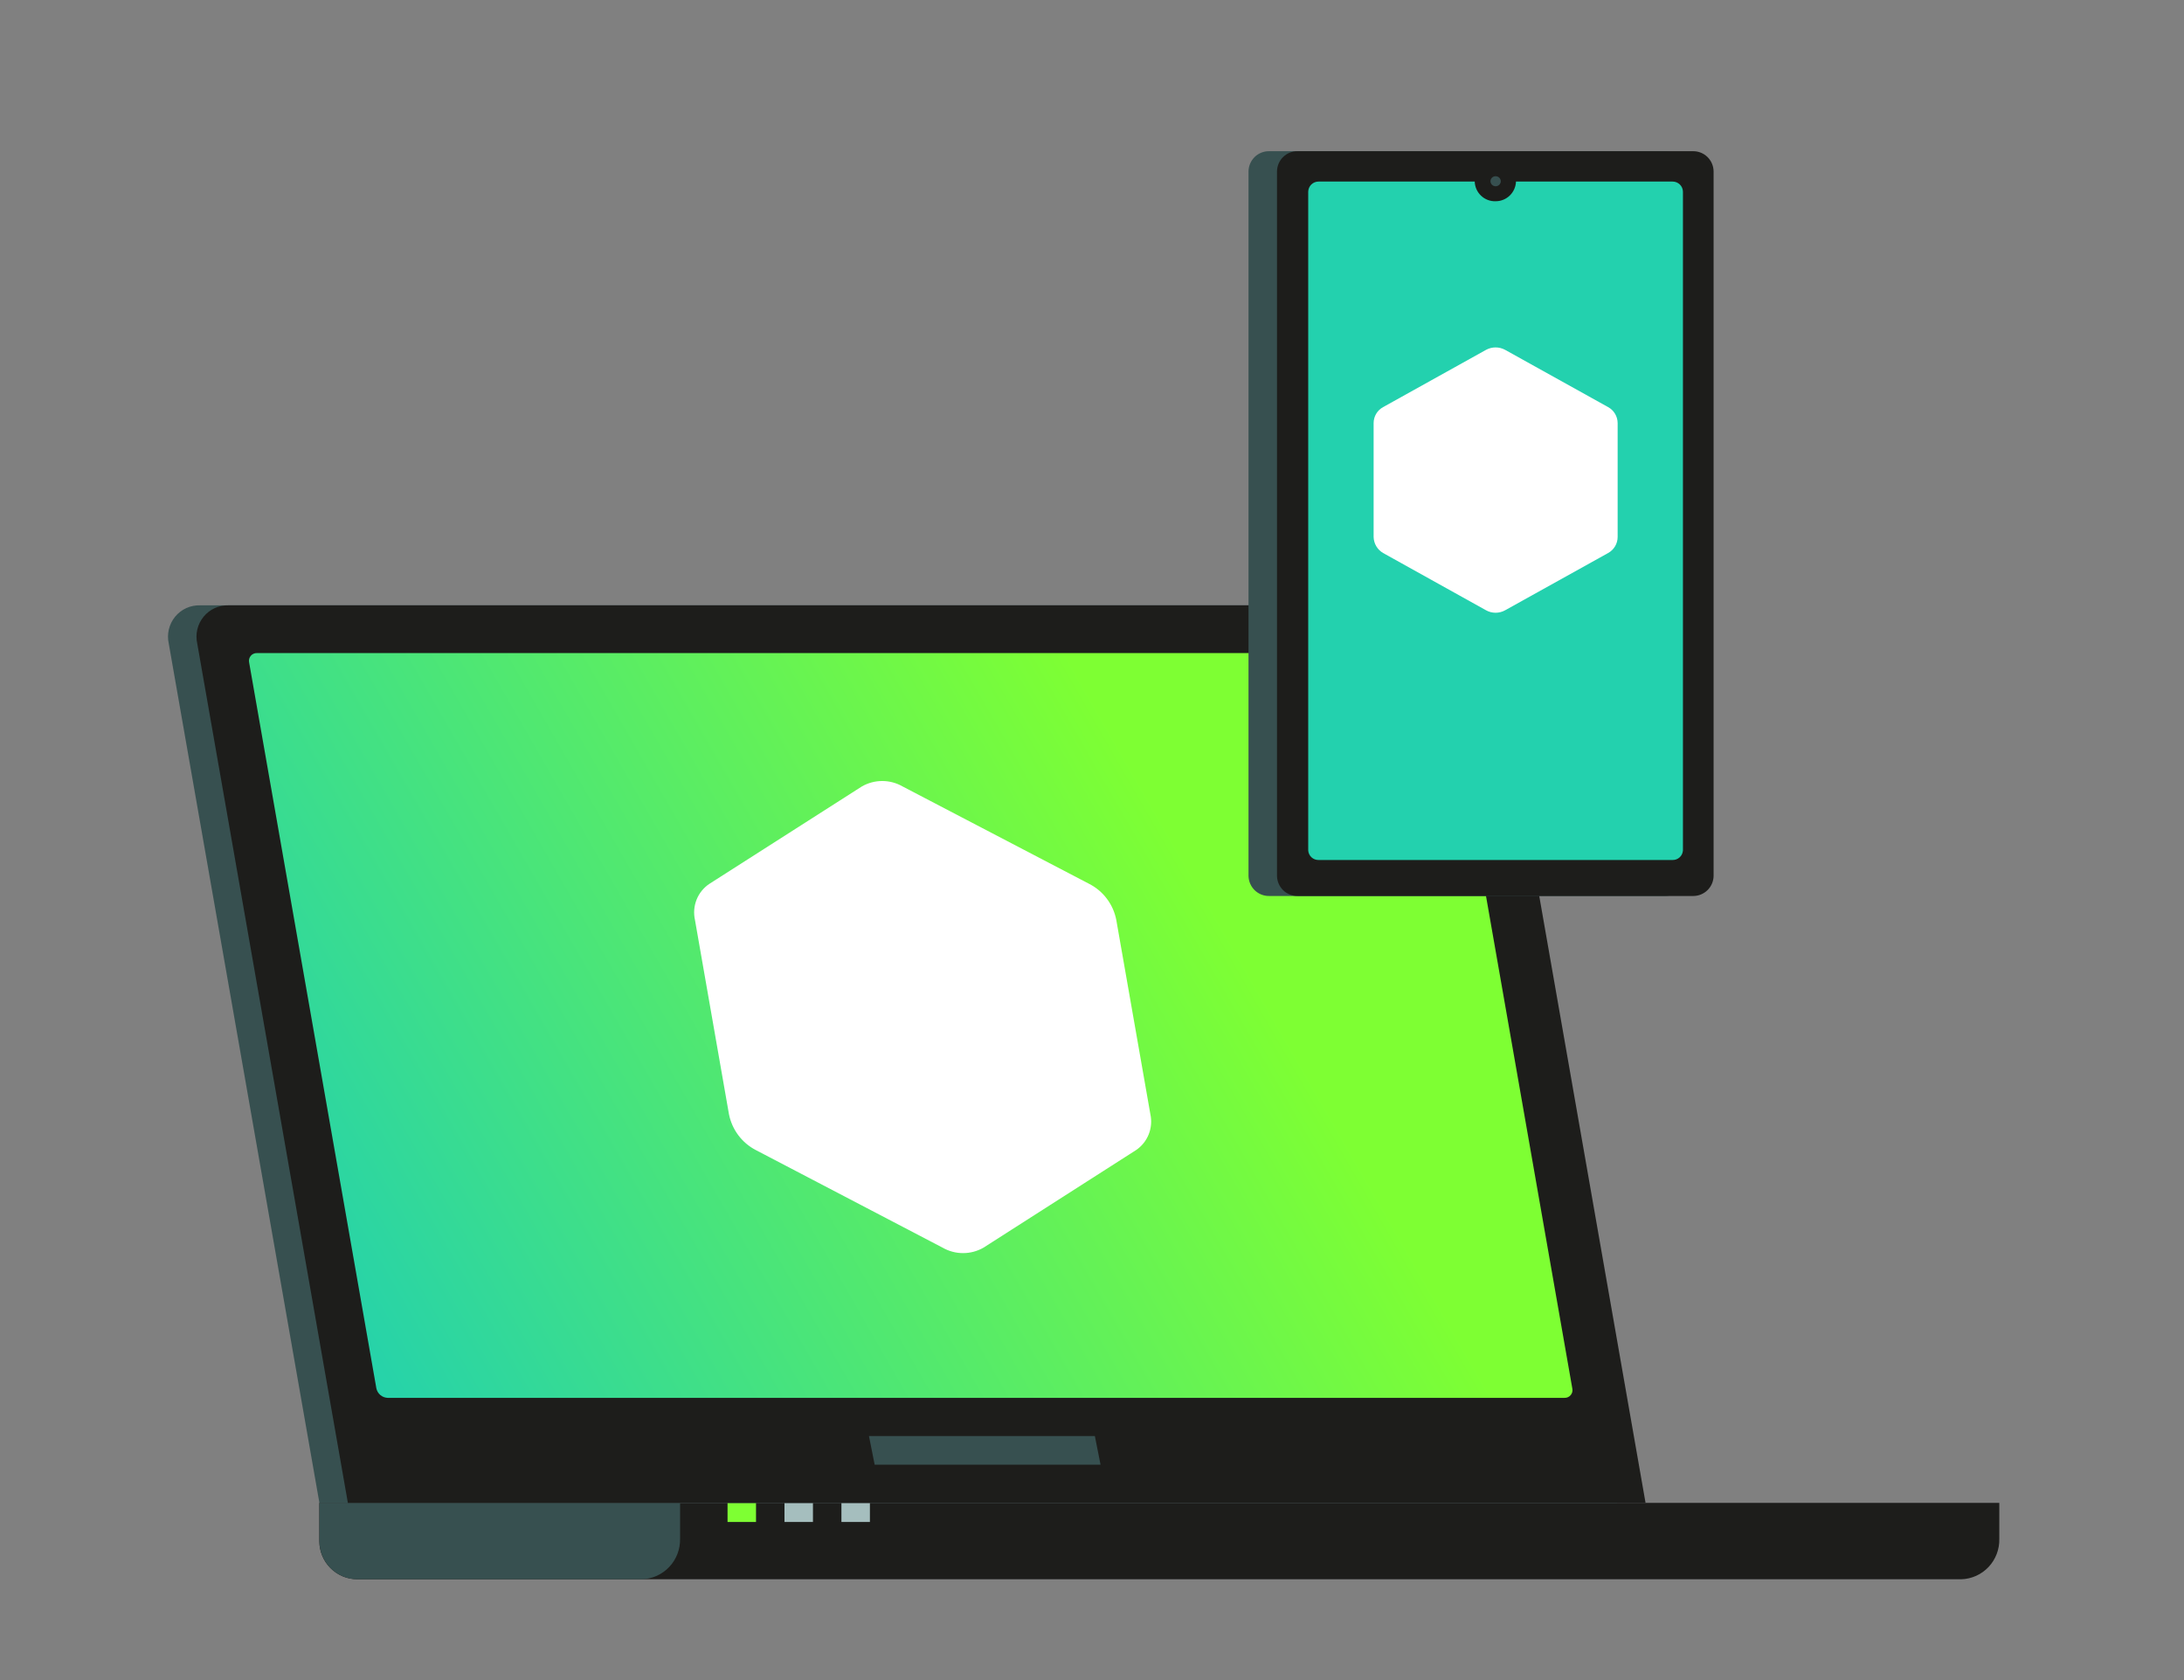 <svg width="130" height="100" viewBox="0 0 130 100" fill="none" xmlns="http://www.w3.org/2000/svg">
<rect x="0" y="0" width="130" height="100" fill="#808080" stroke="none"/>
<path d="M116.746 94H21.266C20.666 94 20.092 93.761 19.668 93.334C19.244 92.908 19.006 92.33 19.006 91.727V89.454H119.006V91.596C119.021 92.216 118.792 92.816 118.369 93.267C117.945 93.717 117.362 93.981 116.746 94V94Z" fill="#1D1D1B"/>
<path d="M38.193 94H21.272C20.672 94 20.097 93.761 19.674 93.334C19.25 92.908 19.012 92.33 19.012 91.727V89.454H40.481V91.596C40.493 92.22 40.259 92.823 39.83 93.273C39.401 93.724 38.812 93.985 38.193 94V94Z" fill="#375050"/>
<path d="M51.78 89.454H50.085V90.59H51.78V89.454Z" fill="#A5BEBE"/>
<path d="M48.39 89.454H46.695V90.59H48.39V89.454Z" fill="#A5BEBE"/>
<path d="M45.001 89.454H43.306V90.59H45.001V89.454Z" fill="#7EFF33"/>
<path d="M19.012 89.454H96.254L87.294 38.304C87.167 37.678 86.835 37.113 86.35 36.7C85.865 36.288 85.256 36.052 84.622 36.03H11.915C11.632 36.021 11.351 36.077 11.092 36.193C10.834 36.31 10.606 36.485 10.425 36.705C10.245 36.924 10.117 37.183 10.051 37.46C9.985 37.737 9.983 38.026 10.045 38.304L19.012 89.454Z" fill="#375050"/>
<path d="M20.707 89.454H97.95L88.989 38.304C88.863 37.678 88.53 37.113 88.045 36.7C87.561 36.288 86.952 36.052 86.317 36.03H13.611C13.328 36.021 13.046 36.077 12.788 36.193C12.53 36.31 12.301 36.485 12.121 36.705C11.94 36.924 11.812 37.183 11.746 37.46C11.68 37.737 11.678 38.026 11.741 38.304L20.707 89.454Z" fill="#1D1D1B"/>
<path d="M65.509 87.18H52.063L51.724 85.475H65.17L65.509 87.18Z" fill="#375050"/>
<path d="M23.069 83.202H93.125C93.196 83.205 93.266 83.191 93.331 83.162C93.395 83.133 93.453 83.089 93.497 83.034C93.542 82.979 93.574 82.914 93.59 82.844C93.605 82.775 93.605 82.703 93.588 82.633L86.018 39.44C85.986 39.284 85.903 39.143 85.782 39.04C85.661 38.937 85.509 38.878 85.351 38.872H15.294C15.224 38.869 15.153 38.883 15.089 38.912C15.024 38.941 14.967 38.985 14.922 39.04C14.877 39.095 14.846 39.16 14.83 39.229C14.814 39.299 14.815 39.371 14.831 39.44L22.402 82.633C22.434 82.789 22.517 82.93 22.638 83.033C22.759 83.136 22.91 83.195 23.069 83.202V83.202Z" fill="url(#paint0_linear)"/>
<path d="M42.215 52.614L51.299 46.812C51.669 46.599 52.088 46.487 52.514 46.487C52.94 46.487 53.359 46.599 53.729 46.812L64.842 52.614C65.253 52.825 65.612 53.128 65.889 53.499C66.168 53.871 66.358 54.301 66.446 54.757L68.474 66.317C68.562 66.719 68.528 67.139 68.374 67.522C68.221 67.904 67.957 68.231 67.616 68.459L58.542 74.262C58.171 74.475 57.752 74.587 57.325 74.587C56.898 74.587 56.478 74.475 56.107 74.262L45 68.459C44.588 68.248 44.229 67.945 43.95 67.574C43.671 67.203 43.48 66.773 43.39 66.317L41.367 54.757C41.277 54.355 41.31 53.936 41.461 53.553C41.612 53.171 41.875 52.844 42.215 52.614Z" fill="white"/>
<path d="M99.096 53.33H75.548C75.389 53.333 75.231 53.305 75.084 53.246C74.936 53.188 74.801 53.101 74.686 52.99C74.572 52.879 74.481 52.747 74.417 52.6C74.353 52.454 74.319 52.297 74.316 52.137V10.194C74.319 10.034 74.353 9.876 74.417 9.73C74.481 9.584 74.572 9.451 74.686 9.34C74.801 9.229 74.936 9.142 75.084 9.084C75.231 9.026 75.389 8.997 75.548 9H99.079C99.399 8.996 99.707 9.119 99.937 9.342C100.167 9.566 100.299 9.872 100.305 10.194V52.137C100.299 52.455 100.169 52.759 99.943 52.982C99.717 53.205 99.413 53.33 99.096 53.33Z" fill="#375050"/>
<path d="M100.791 53.33H77.243C77.085 53.333 76.927 53.305 76.779 53.246C76.631 53.188 76.496 53.101 76.382 52.99C76.267 52.879 76.176 52.747 76.112 52.6C76.049 52.454 76.015 52.297 76.012 52.137V10.194C76.015 10.034 76.049 9.876 76.112 9.73C76.176 9.584 76.267 9.451 76.382 9.34C76.496 9.229 76.631 9.142 76.779 9.084C76.927 9.026 77.085 8.997 77.243 9H100.774C101.094 8.996 101.403 9.119 101.632 9.342C101.862 9.566 101.994 9.872 102 10.194V52.137C101.995 52.455 101.865 52.759 101.638 52.982C101.412 53.205 101.108 53.33 100.791 53.33V53.33Z" fill="#1D1D1B"/>
<path d="M99.559 51.188H78.486C78.33 51.191 78.179 51.134 78.065 51.028C77.95 50.922 77.88 50.776 77.87 50.619V11.404C77.875 11.243 77.942 11.091 78.057 10.979C78.172 10.868 78.326 10.806 78.486 10.807H99.559C99.719 10.806 99.873 10.868 99.989 10.979C100.104 11.091 100.171 11.243 100.175 11.404V50.619C100.165 50.776 100.095 50.922 99.981 51.028C99.866 51.134 99.715 51.191 99.559 51.188V51.188Z" fill="url(#paint1_linear)"/>
<path d="M89.023 11.978C89.341 11.98 89.647 11.855 89.874 11.632C90.101 11.409 90.232 11.104 90.238 10.785C90.217 10.471 90.078 10.178 89.85 9.963C89.622 9.749 89.321 9.63 89.009 9.63C88.697 9.63 88.396 9.749 88.168 9.963C87.94 10.178 87.801 10.471 87.78 10.785C87.782 10.946 87.817 11.105 87.88 11.252C87.944 11.4 88.037 11.533 88.153 11.644C88.268 11.755 88.405 11.842 88.555 11.899C88.704 11.957 88.863 11.984 89.023 11.978V11.978Z" fill="#1D1D1B"/>
<path d="M89.023 11.086C89.063 11.087 89.103 11.08 89.14 11.065C89.177 11.05 89.211 11.028 89.24 11C89.269 10.972 89.292 10.939 89.308 10.902C89.324 10.865 89.333 10.825 89.334 10.785C89.331 10.704 89.296 10.628 89.238 10.573C89.18 10.518 89.103 10.488 89.023 10.489C88.984 10.489 88.945 10.495 88.908 10.51C88.871 10.524 88.838 10.546 88.809 10.573C88.781 10.601 88.758 10.634 88.743 10.67C88.727 10.706 88.719 10.745 88.718 10.785C88.719 10.865 88.752 10.942 88.809 10.998C88.866 11.055 88.943 11.086 89.023 11.086Z" fill="#375050"/>
<path d="M81.763 25.181V31.961C81.768 32.155 81.822 32.345 81.921 32.513C82.02 32.68 82.16 32.819 82.328 32.916L88.458 36.326C88.631 36.422 88.825 36.472 89.023 36.472C89.22 36.472 89.415 36.422 89.588 36.326L95.723 32.916C95.894 32.822 96.036 32.684 96.135 32.516C96.235 32.348 96.288 32.156 96.288 31.961V25.181C96.287 24.986 96.233 24.796 96.134 24.629C96.035 24.462 95.893 24.325 95.723 24.232L89.588 20.822C89.414 20.728 89.22 20.679 89.023 20.679C88.826 20.679 88.631 20.728 88.458 20.822L82.328 24.232C82.157 24.324 82.015 24.461 81.915 24.628C81.816 24.795 81.763 24.986 81.763 25.181V25.181Z" fill="white"/>
<defs>
<linearGradient id="paint0_linear" x1="19.498" y1="81.196" x2="70.926" y2="51.679" gradientUnits="userSpaceOnUse">
<stop stop-color="#23D1AE"/>
<stop offset="1" stop-color="#7EFF33"/>
</linearGradient>
<linearGradient id="paint1_linear" x1="496.983" y1="31309.6" x2="2196.28" y2="31928.8" gradientUnits="userSpaceOnUse">
<stop stop-color="#23D1AE"/>
<stop offset="1" stop-color="#7EFF33"/>
</linearGradient>
</defs>
</svg>
